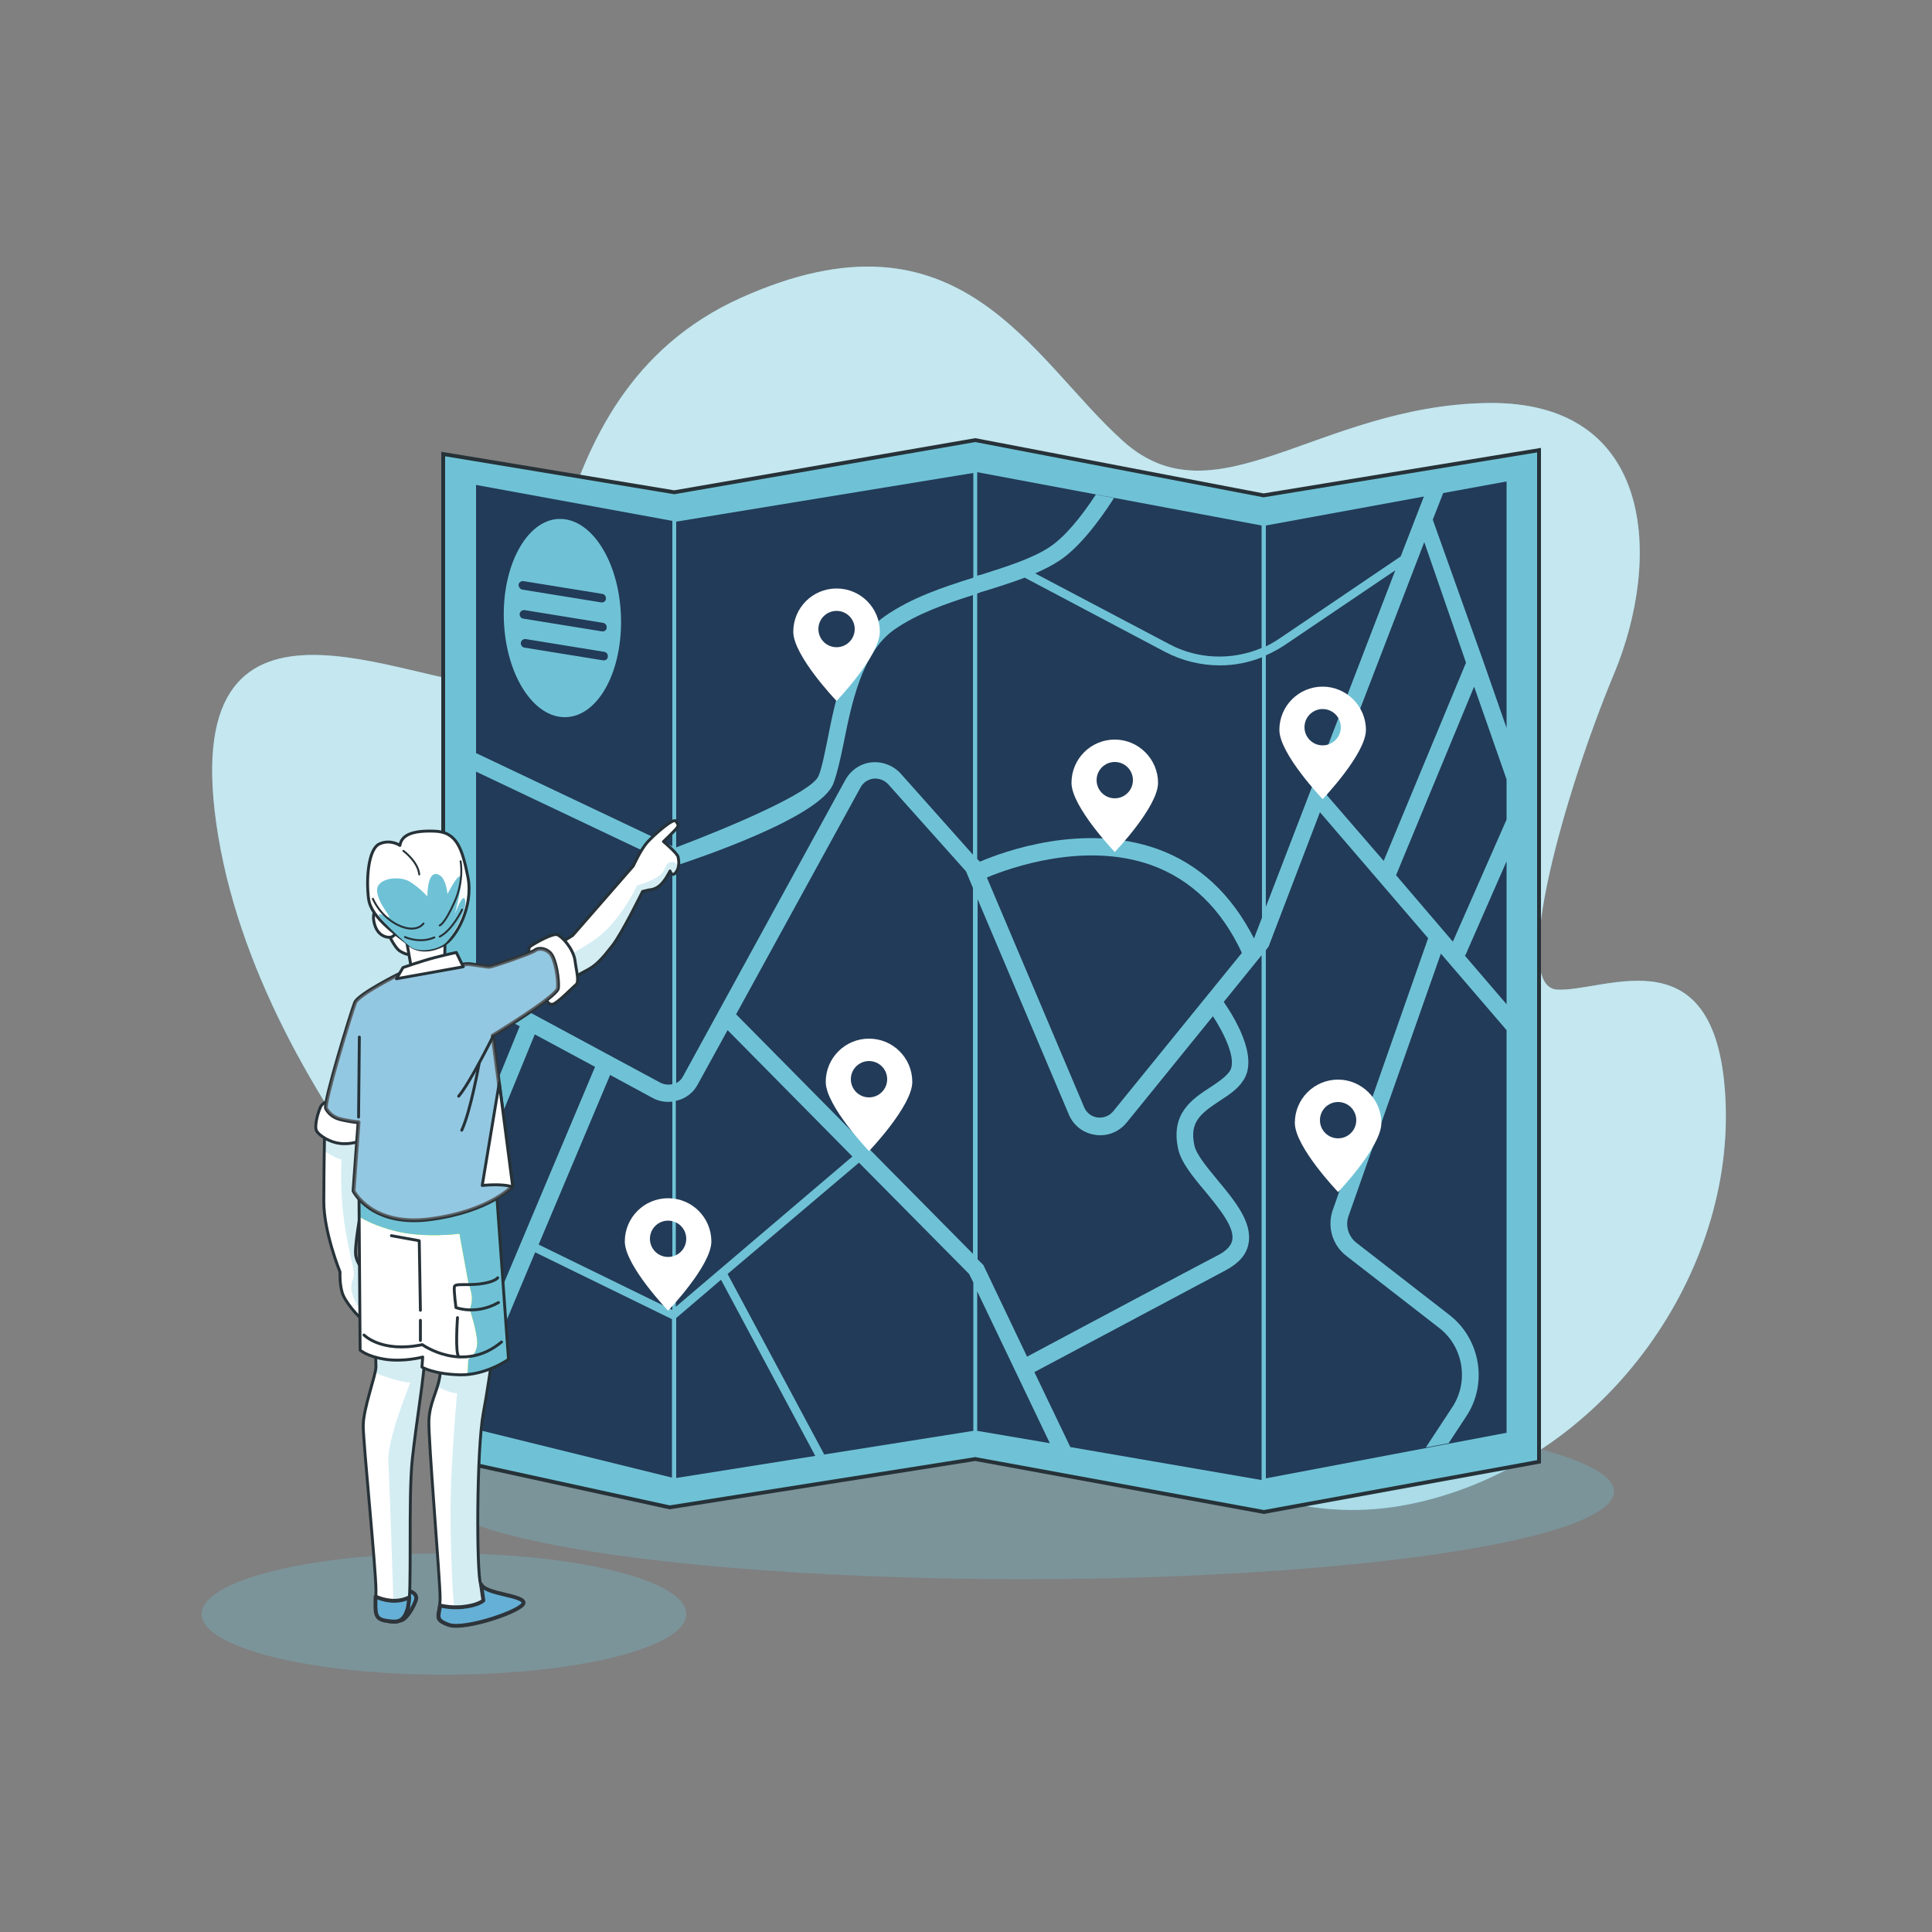 <?xml version="1.0" encoding="UTF-8"?> <!-- Generator: Adobe Illustrator 23.0.1, SVG Export Plug-In . SVG Version: 6.00 Build 0) --> <svg xmlns="http://www.w3.org/2000/svg" xmlns:xlink="http://www.w3.org/1999/xlink" x="0px" y="0px" viewBox="0 0 500 500" style="enable-background:new 0 0 500 500;" xml:space="preserve"><rect x="0" y="0" width="500" height="500" fill="#808080" stroke="none"/> <style type="text/css"> .st0{fill:#6FC2D6;} .st1{opacity:0.6;fill:#FFFFFF;} .st2{opacity:0.3;} .st3{fill:#6FC2D6;stroke:#263238;stroke-miterlimit:10;} .st4{fill:#223B58;} .st5{fill:#FFFFFF;} .st6{opacity:0.7;fill:#FFFFFF;} .st7{fill:#FFFFFF;stroke:#2E353A;stroke-linecap:round;stroke-linejoin:round;stroke-miterlimit:10;} .st8{fill:#2E353A;stroke:#2E353A;stroke-linecap:round;stroke-linejoin:round;stroke-miterlimit:10;} .st9{fill:#FFFFFF;stroke:#2E353A;stroke-width:0.711;stroke-linecap:round;stroke-linejoin:round;stroke-miterlimit:10;} .st10{fill:#2E353A;stroke:#2E353A;stroke-width:0.711;stroke-linecap:round;stroke-linejoin:round;stroke-miterlimit:10;} .st11{fill:#2E353A;} .st12{fill:#65B0D6;} .st13{fill:none;stroke:#2E353A;stroke-width:0.75;stroke-linecap:round;stroke-linejoin:round;stroke-miterlimit:10;} .st14{fill:#65B0D6;stroke:#FFFFFF;stroke-linecap:round;stroke-linejoin:round;stroke-miterlimit:10;} .st15{fill:#2E353A;stroke:#FFFFFF;stroke-linecap:round;stroke-linejoin:round;stroke-miterlimit:10;} .st16{opacity:0.3;fill:#FFFFFF;} .st17{fill:#65B0D6;stroke:#2E353A;stroke-linecap:round;stroke-linejoin:round;stroke-miterlimit:10;} .st18{fill:none;stroke:#FFFFFF;stroke-width:0.75;stroke-linecap:round;stroke-linejoin:round;stroke-miterlimit:10;} .st19{fill:none;stroke:#FFFFFF;stroke-linecap:round;stroke-linejoin:round;stroke-miterlimit:10;} .st20{fill:none;stroke:#2E353A;stroke-linecap:round;stroke-linejoin:round;stroke-miterlimit:10;} .st21{fill:none;stroke:#2E353A;stroke-width:0.5;stroke-linecap:round;stroke-linejoin:round;stroke-miterlimit:10;} .st22{fill:#FFFFFF;stroke:#263238;stroke-width:0.75;stroke-linecap:round;stroke-linejoin:round;stroke-miterlimit:10;} .st23{opacity:0.3;clip-path:url(#XMLID_87_);fill:#6FC2D6;} .st24{opacity:0.3;clip-path:url(#XMLID_88_);fill:#6FC2D6;} .st25{opacity:0.3;clip-path:url(#XMLID_89_);fill:#6FC2D6;} .st26{opacity:0.3;clip-path:url(#XMLID_90_);fill:#6FC2D6;} .st27{clip-path:url(#XMLID_91_);} .st28{fill:#C6FF00;} .st29{fill:none;stroke:#263238;stroke-width:0.75;stroke-linecap:round;stroke-linejoin:round;stroke-miterlimit:10;} .st30{opacity:0.3;fill:#FFFFFF;stroke:#263238;stroke-width:0.75;stroke-linecap:round;stroke-linejoin:round;stroke-miterlimit:10;} .st31{fill:none;stroke:#263238;stroke-width:0.5;stroke-linecap:round;stroke-miterlimit:10;} </style> <g id="Background"> <g> <path class="st0" d="M142.3,355.9c0,0-73.4-65.2-85.8-139.4c-12.4-74.2,51.1-37.9,70.9-39.6c19.8-1.6,7.4-74.2,64.3-99.8 c56.9-25.6,75.1,15.7,99,37.1c23.9,21.4,50.3-9.1,94-9.9c43.7-0.8,45.4,40.4,33,70.1c-12.4,29.7-27.2,80.8-14.8,81.7 c12.4,0.8,42.1-15.7,43.7,29.7c1.6,45.4-32.2,92.4-80,103.1c-47.8,10.7-75.1-28-113-26.4S184.8,407.7,142.3,355.9z"></path> <path class="st1" d="M142.3,355.9c0,0-73.4-65.2-85.8-139.4c-12.4-74.2,51.1-37.9,70.9-39.6c19.8-1.6,7.4-74.2,64.3-99.8 c56.9-25.6,75.1,15.7,99,37.1c23.9,21.4,50.3-9.1,94-9.9c43.7-0.8,45.4,40.4,33,70.1c-12.4,29.7-27.2,80.8-14.8,81.7 c12.4,0.8,42.1-15.7,43.7,29.7c1.6,45.4-32.2,92.4-80,103.1c-47.8,10.7-75.1-28-113-26.4S184.8,407.7,142.3,355.9z"></path> </g> </g> <g id="Shadows"> <g class="st2"> <ellipse class="st0" cx="114.9" cy="417.7" rx="62.7" ry="15.7"></ellipse> <ellipse class="st0" cx="264.7" cy="386" rx="153" ry="22.7"></ellipse> </g> </g> <g id="Map"> <g> <polygon id="XMLID_150_" class="st3" points="174.5,127.4 252.4,113.9 327,128.2 398.3,116.5 398.3,378.3 327.1,391.3 252.4,377.6 173.3,390.1 114.7,377.3 114.7,117.5 "></polygon> <g> <path class="st4" d="M135.2,152.6l20.4,3.3c0.1,0,0.1,0,0.2,0c0.5,0,1-0.4,1-0.9c0.1-0.6-0.3-1.2-0.9-1.3l-20.4-3.3 c-0.6-0.1-1.2,0.3-1.3,0.9C134.2,151.9,134.6,152.5,135.2,152.6z"></path> <path class="st4" d="M168.8,284.1l-10.9-5.9l-18.5,43.9l34.6,16.9v-53.9C172.2,285.3,170.4,285,168.8,284.1z"></path> <polygon class="st4" points="138.4,267.7 123.2,304.8 123.2,349.2 154,276.1 "></polygon> <polygon class="st4" points="123.2,360.5 123.2,369.9 173.9,382.4 173.9,341.4 138.5,324.1 "></polygon> <path class="st4" d="M123.2,254.5l47.7,25.7c1,0.5,2.1,0.6,3.1,0.4v-56.8l-50.8-24.1V254.5z"></path> <path class="st4" d="M136.1,165.4c-0.6-0.1-1.2,0.3-1.3,0.9c-0.1,0.6,0.3,1.2,0.9,1.3l20.4,3.3c0.1,0,0.1,0,0.2,0 c0.5,0,1-0.4,1-0.9c0.1-0.6-0.3-1.2-0.9-1.3L136.1,165.4z"></path> <path class="st4" d="M135.8,157.9c-0.6-0.1-1.2,0.3-1.3,0.9c-0.1,0.6,0.3,1.2,0.9,1.3l20.4,3.3c0.1,0,0.1,0,0.2,0 c0.5,0,1-0.4,1-0.9c0.1-0.6-0.3-1.2-0.9-1.3L135.8,157.9z"></path> <path class="st4" d="M332.4,167c-1.5,1-3.2,1.9-4.8,2.6v65.1l33.5-87.1L332.4,167z"></path> <polygon class="st4" points="358.1,222.8 379.4,171.5 368.6,140.3 343.4,205.8 "></polygon> <path class="st4" d="M362.5,144l6-15.5l-40.9,7.5v31.3c1.2-0.6,2.4-1.3,3.6-2.1L362.5,144z"></path> <polygon class="st4" points="123.2,259.5 123.2,293.3 134.5,265.6 "></polygon> <path class="st4" d="M188.3,266.6l-7.7,14c-1.2,2.3-3.3,3.8-5.7,4.3v53.3l45.7-38.9L188.3,266.6z"></path> <path class="st4" d="M284,289.2c1.6,0.2,3.1-0.4,4.1-1.6l33.3-41c-5.3-11.4-13.2-19-23.4-22.7c-17.3-6.2-36.7,0.7-42.6,3.2 l25.2,59.5C281.2,288,282.5,289,284,289.2z"></path> <path class="st4" d="M265.8,351.1c7.8-4.2,49-26.1,49.5-26.3c2.1-1.1,3.3-2.4,3.6-3.8c0.7-3.4-3.5-8.4-7.1-12.8 c-3.2-3.8-6.2-7.5-6.9-10.9c-2-9.2,3.7-12.9,8.3-15.9c2-1.3,3.9-2.6,5-4.1c2.1-3-1.6-10.2-4.3-14.3l-22.3,27.5 c-1.7,2.1-4.2,3.3-6.8,3.3c-0.4,0-0.8,0-1.3-0.1c-3.1-0.4-5.7-2.4-6.9-5.3l-23.6-55.7v93.2l1.5,1.5L265.8,351.1z"></path> <path class="st4" d="M218.3,192.5c-0.9,4.4-1.7,7.8-2.6,10.2c-3.2,8.9-36.5,19.9-40.7,21.3v56.3c0.8-0.4,1.4-1,1.8-1.8l42-76.7 c1.4-2.5,3.9-4.2,6.7-4.5c2.8-0.3,5.7,0.8,7.6,2.9l18.7,21V154c-7.2,2.3-14.4,4.8-20.3,8.9C223,168.8,220.3,182.5,218.3,192.5z"></path> <polygon class="st4" points="379,247.2 389.9,259.9 389.9,222.9 379.2,247.3 "></polygon> <path class="st4" d="M348.9,315c-0.7,2.4,0.1,5,2.1,6.6l24.1,18.7c8,6.2,10,17.7,4.4,26.2l-4.6,7l-5.9,1.1l6.9-10.5 c4.3-6.6,2.8-15.6-3.4-20.4l-24.1-18.7c-3.5-2.7-4.9-7.3-3.6-11.5l24.8-70.7l-28-32.6L328.3,245l-0.7,0.9v136.7l62.3-11.8V266.6 l-17-19.8L348.9,315z"></path> <path class="st4" d="M301.5,168.7l-36.3-19.2c-3.2,1.2-6.6,2.3-10.2,3.4c-0.7,0.2-1.4,0.4-2.1,0.7v68.7l0.7,0.7 c6.3-2.7,26.8-10.1,45.9-3.3c10.8,3.9,19.1,11.6,25,23.1l0.1-0.1l2-5.2v-67.4c-3.5,1.4-7.2,2.1-10.9,2.1 C310.8,172.2,305.9,171,301.5,168.7z"></path> <path class="st4" d="M252.9,149c0.3-0.1,0.5-0.2,0.8-0.2c6.9-2.2,13.3-4.2,17.9-7.2c4.1-2.7,8.4-8.1,12-13.6l4.7,0.9 c-4.1,6.4-9.3,13.1-14.3,16.3c-1.8,1.2-3.9,2.2-6.1,3.2l34.7,18.3c7.5,4,16.3,4.2,23.9,1V136l-73.6-13.8V149z"></path> <polygon class="st4" points="361.3,226.5 376,243.7 389.9,212.1 389.9,201.7 381.5,177.7 "></polygon> <polygon class="st4" points="373.5,127.6 370.8,134.5 383.9,171.2 389.9,188.4 389.9,124.6 "></polygon> <path class="st4" d="M175,219.3c14-5.3,34.8-14.1,36.8-18.4c0.8-1.8,1.5-5.3,2.3-9.2c2.1-10.7,5-25.4,15-32.3 c6.8-4.7,14.8-7.4,22.8-9.9v-27.1L175,135V219.3z"></path> <path class="st4" d="M321.7,279.7c-1.5,2.3-3.9,3.8-6.2,5.3c-4.8,3.2-7.7,5.4-6.4,11.4c0.5,2.4,3.3,5.7,6,9 c4.5,5.4,9.1,11,8,16.5c-0.5,2.8-2.5,5-5.8,6.8c-0.4,0.2-42.3,22.5-49.6,26.4l9.3,19.4l49.3,8.5l0.2,0V247.2l-9.8,12.1 C318.7,262.2,326.1,273.4,321.7,279.7z"></path> <polygon class="st4" points="222.3,300.9 188.3,329.7 213.3,376.4 211,376.8 186.6,331.2 175,341.1 175,382.5 251.9,370.3 251.9,331.9 250.8,329.7 "></polygon> <path class="st4" d="M123.2,194.9l50.8,24.1v-84.2l-50.8-9.3V194.9z M144.6,134.3c8.4-0.3,15.6,10.9,16.1,25.1 c0.5,14.2-5.8,25.9-14.2,26.2c-8.4,0.3-15.6-10.9-16.1-25.1C129.9,146.4,136.3,134.6,144.6,134.3z"></path> <path class="st4" d="M229.9,203c-1-1.1-2.4-1.6-3.8-1.5c-1.5,0.2-2.7,1-3.4,2.3l-32.2,58.7l61.3,62v-94.7l-1.8-4.3L229.9,203z"></path> <polygon class="st4" points="252.9,334.2 252.9,370.3 271.7,373.5 "></polygon> </g> <path id="XMLID_147_" class="st5" d="M288.5,191.4c-6.2,0-11.2,5-11.2,11.2c0,6.2,11.2,17.9,11.2,17.9s11.2-11.7,11.2-17.9 C299.7,196.5,294.7,191.4,288.5,191.4z M288.5,206.6c-2.6,0-4.7-2.1-4.7-4.7c0-2.6,2.1-4.7,4.7-4.7c2.6,0,4.7,2.1,4.7,4.7 C293.2,204.5,291.1,206.6,288.5,206.6z"></path> <path id="XMLID_71_" class="st5" d="M224.9,268.8c-6.2,0-11.2,5-11.2,11.2c0,6.2,11.2,17.9,11.2,17.9s11.2-11.7,11.2-17.9 C236.1,273.8,231.1,268.8,224.9,268.8z M224.9,284c-2.6,0-4.7-2.1-4.7-4.7c0-2.6,2.1-4.7,4.7-4.7c2.6,0,4.7,2.1,4.7,4.7 C229.6,281.9,227.5,284,224.9,284z"></path> <path id="XMLID_74_" class="st5" d="M346.3,279.4c-6.2,0-11.2,5-11.2,11.2c0,6.2,11.2,17.9,11.2,17.9s11.2-11.7,11.2-17.9 C357.5,284.5,352.4,279.4,346.3,279.4z M346.3,294.6c-2.6,0-4.7-2.1-4.7-4.7c0-2.6,2.1-4.7,4.7-4.7c2.6,0,4.7,2.1,4.7,4.7 C351,292.5,348.9,294.6,346.3,294.6z"></path> <path id="XMLID_77_" class="st5" d="M216.5,152.3c-6.2,0-11.2,5-11.2,11.2c0,6.2,11.2,17.9,11.2,17.9s11.2-11.7,11.2-17.9 C227.7,157.3,222.7,152.3,216.5,152.3z M216.5,167.5c-2.6,0-4.7-2.1-4.7-4.7c0-2.6,2.1-4.7,4.7-4.7c2.6,0,4.7,2.1,4.7,4.7 C221.2,165.4,219.1,167.5,216.5,167.5z"></path> <path id="XMLID_80_" class="st5" d="M342.3,177.7c-6.2,0-11.2,5-11.2,11.2c0,6.2,11.2,17.9,11.2,17.9s11.2-11.7,11.2-17.9 C353.5,182.7,348.4,177.7,342.3,177.7z M342.3,192.9c-2.6,0-4.7-2.1-4.7-4.7c0-2.6,2.1-4.7,4.7-4.7c2.6,0,4.7,2.1,4.7,4.7 C347,190.8,344.9,192.9,342.3,192.9z"></path> <path id="XMLID_83_" class="st5" d="M172.9,310.1c-6.2,0-11.2,5-11.2,11.2c0,6.2,11.2,17.9,11.2,17.9s11.2-11.7,11.2-17.9 C184.1,315.1,179.1,310.1,172.9,310.1z M172.9,325.3c-2.6,0-4.7-2.1-4.7-4.7c0-2.6,2.1-4.7,4.7-4.7c2.6,0,4.7,2.1,4.7,4.7 C177.6,323.2,175.5,325.3,172.9,325.3z"></path> </g> <g> <path class="st0" d="M611.9,379.3c0,0-30.1,12.7-52.1-31.9c-22-44.6-17.7-86.4,33.3-112.6c51-26.2,73.7-102,140.9-123.9 c67.3-22,118.3,7.8,140.9,39.7c22.7,31.9,19.1,52.4,59.5,80c40.4,27.6,50.3,55.9,47.4,89.9c-2.8,34-43.9,58.1-43.9,58.1 L611.9,379.3z"></path> <path class="st6" d="M626.8,399.5c0,0-30.1,12.7-52.1-31.9C552.7,323,557,281.2,608,255c51-26.2,73.7-102,140.9-123.9 c67.3-22,118.3,7.8,140.9,39.7c22.7,31.9,19.1,52.4,59.5,80c40.4,27.6,50.3,55.9,47.4,89.9c-2.8,34-43.9,58.1-43.9,58.1 L626.8,399.5z"></path> </g> <g> <path id="XMLID_70_" class="st7" d="M643.4,55.2c0,0,2-2.7,14.3-2c12.3,0.7,47.3,4.8,63.3,3.7c16-1,41.5-6.1,45.9-3.4 c4.4,2.7-1.7,7.5-1.7,7.5l-117.1-0.3L643.4,55.2z"></path> <path id="XMLID_5_" class="st8" d="M648.1,60.6c0,0,0.7-5.8-4.8-5.4s-7.5,6.8-4.4,14c3.1,7.1,5.8,6.8,10.5,23.8 c4.8,17,1.7,79.6,1.7,95.3c0,15.7,0.3,19.7,0.3,19.7l11.9-1.7c0,0-2.4-106.5-5.8-123.5C654.2,65.7,648.1,60.6,648.1,60.6z"></path> <path id="XMLID_4_" class="st7" d="M678.8,203.7c0,1.4-5.1,151-5.1,151l5.8-1.1l5.4-147.7L678.8,203.7z"></path> <polygon id="XMLID_3_" class="st8" points="673.7,354.7 678.7,204.9 674.3,204.2 668.7,352.2 "></polygon> <path id="XMLID_69_" class="st8" d="M754.9,193.6c0.1,1.4,14.2,149.6,14.2,149.6l-4.5-2.4L749,196.3L754.9,193.6z"></path> <polygon id="XMLID_68_" class="st9" points="769.2,343.2 755.1,194.9 759.4,193.9 774.3,342.2 "></polygon> <path id="XMLID_67_" class="st9" d="M704.6,197.1c0,1-3.6,107.3-3.6,107.3l4.1-0.7l3.8-105L704.6,197.1z"></path> <polygon id="XMLID_66_" class="st10" points="701,304.4 704.6,198 701.4,197.5 697.5,302.7 "></polygon> <path id="XMLID_2_" class="st7" d="M648.1,60.6c0.3,1.7,9.2,150.8,9.2,150.8l121.1-5.8L765.2,61L648.1,60.6z"></path> <g> <polygon class="st11" points="686.9,136.2 677.2,136.4 672.7,79.9 682.5,79.8 "></polygon> <polygon class="st12" points="701.2,135.9 691.4,136.1 688.3,96.4 698.1,96.2 "></polygon> <polygon class="st11" points="715.5,135.7 705.7,135.8 703.6,109.4 713.4,109.2 "></polygon> <polygon class="st12" points="729.8,135.4 720,135.6 715.5,79.2 725.3,79 "></polygon> <line class="st13" x1="662.4" y1="82.9" x2="668.4" y2="82.8"></line> <line class="st13" x1="663" y1="90.6" x2="669" y2="90.5"></line> <line class="st13" x1="663.6" y1="98.2" x2="669.6" y2="98.1"></line> <line class="st13" x1="664.2" y1="105.9" x2="670.2" y2="105.8"></line> <line class="st13" x1="664.8" y1="113.6" x2="670.8" y2="113.5"></line> <line class="st13" x1="665.4" y1="121.2" x2="671.4" y2="121.1"></line> <line class="st13" x1="666" y1="128.9" x2="672" y2="128.8"></line> <line class="st13" x1="666.6" y1="136.6" x2="672.7" y2="136.4"></line> </g> <g> <path class="st14" d="M721.3,170.5c0-0.3,0-0.5,0-0.8c0-5.8-2.2-11.2-5.7-15.2l-17.4,15.2L721.3,170.5z"></path> <path class="st15" d="M700,146.6c-0.6,0-1.2-0.1-1.8-0.1c-12.8,0-23.2,10.4-23.2,23.2c0,9.1,5.3,17,12.9,20.8l10.3-20.8 L700,146.6z"></path> <path class="st14" d="M698.1,169.7l-10.3,20.8c3.1,1.5,6.6,2.4,10.3,2.4c12.5,0,22.7-9.9,23.1-22.3L698.1,169.7z"></path> <path class="st14" d="M715.6,154.4c-3.9-4.4-9.4-7.4-15.6-7.9l-1.8,23.1L715.6,154.4z"></path> </g> </g> <g> <path class="st0" d="M842.1,197.6c-0.5-2.2,0.8-4.5,3.1-4.8c3.2-0.4,7.1,3.9,8.4,6.5c0.1,0.2,1.4,3.9,1.3,3.9c0,0-5.7,0.1-8-0.9 C844.9,201.4,842.6,199.8,842.1,197.6z M924.3,187.7c-0.5,2.2-2.7,3.9-4.6,4.9c-2,0.9-6.6,1.1-7.7,1.1c-0.6,0.7-1.3,1.5-2,2.4 c-1.2,1.6-2.6,3.3-3.9,5.4c-0.4,0.5-0.7,1.1-1.1,1.7c0.8-0.8,2-2,2.1-2.1c2.3-1.8,7.7-3.9,10.4-2.2c1.9,1.3,2.1,3.9,0.7,5.6 c-1.4,1.8-4.2,2.2-6.4,2.2c-2.2-0.1-6.5-2.1-7.4-2.6c-0.8,1.3-1.6,2.6-2.3,4c-1.3,2.5-2.5,5.2-3.4,8.1c0.1,0,0.1,0,0.2,0.1 c0.7-0.9,2.1-2.6,2.2-2.8c2-2,7.2-4.8,10.1-3.3c2.1,1.1,2.5,3.7,1.3,5.5c-1.2,1.9-3.9,2.7-6.1,2.8c-2.5,0.2-7.6-1.8-7.8-1.8 c-0.8,2.7-1.4,5.6-1.9,8.5c-0.3,2.1-0.6,4.3-0.8,6.5c0.4-0.6,2.3-3,2.5-3.1c2-2,7.2-4.8,10.1-3.3c2.1,1.1,2.5,3.7,1.3,5.5 c-1.2,1.9-3.9,2.7-6.1,2.8c-2.4,0.2-7.3-1.7-7.7-1.8c-0.1,1-0.2,2-0.3,3c-0.3,3.2-0.6,6.5-1,9.7c-0.1,1.1-0.3,2.2-0.5,3.3 c0.7-0.9,2-2.5,2.1-2.7c2-2,7.2-4.8,10.1-3.3c2.1,1.1,2.5,3.7,1.3,5.5c-1.2,1.9-3.9,2.7-6.1,2.8c-2.2,0.2-6.3-1.3-7.5-1.7 c-0.3,1.8-0.6,3.6-1.1,5.3c-0.2,0.7-0.3,1.5-0.6,2.2c-0.2,0.7-0.4,1.4-0.6,2.1c-0.5,1.4-0.9,2.8-1.4,4.1c-0.2,0.7-0.5,1.3-0.7,2 c0.6-1,1.5-2.6,1.6-2.8c1.7-2.3,6.4-5.8,9.4-4.8c2.2,0.7,3,3.2,2.1,5.3c-0.9,2.1-3.5,3.3-5.6,3.7c-2.3,0.5-7.3-0.5-7.9-0.6 c-0.6,1.6-1.2,3.1-1.8,4.6c-1.9,4.5-3.6,8.3-4.8,10.9c-0.1,0.1-0.1,0.3-0.2,0.4h9l-3.1,60.9c-0.2,4.6-4.1,8.3-8.7,8.3l0,0 c-4.6,0-8.5-3.6-8.7-8.3l-3.1-60.9h9.7c0-0.4-0.1-0.9-0.2-1.4c-0.3-2.8-0.8-6.8-1.7-11.6c-0.2-1.4-0.5-2.8-0.8-4.3 c-0.6,0.1-5.6,0.7-7.9,0c-2.1-0.6-4.5-2-5.3-4.1c-0.8-2.1,0.2-4.5,2.5-5.1c3.1-0.8,7.5,3,9.1,5.5c0.1,0.2,1.1,2.1,1.5,3.2 c-0.2-0.9-0.4-1.8-0.6-2.7c-0.3-1.4-0.6-2.8-1-4.2c-0.2-0.7-0.4-1.4-0.6-2.1c-0.2-0.7-0.5-1.4-0.7-2.1c-0.4-1-0.8-2.1-1.2-3.2 c-1.4,0.4-5.4,1.4-7.4,1.1c-2.1-0.3-4.8-1.3-5.9-3.3c-1.1-2-0.4-4.5,1.7-5.4c3-1.3,7.9,1.8,9.8,4c0.1,0.1,0.4,0.6,0.8,1.2 c-0.4-1-0.9-2-1.4-3.1c-1.4-2.9-2.8-5.8-4.3-8.7c-0.3-0.6-0.6-1.2-0.9-1.8c-1.1,0.3-5.5,1.5-7.6,1.2c-2.1-0.3-4.8-1.3-5.9-3.3 c-1.1-2-0.4-4.5,1.7-5.4c3-1.3,7.9,1.8,9.8,4c0.1,0.1,0.5,0.7,0.9,1.4c-0.8-1.6-1.5-3.2-2.2-4.8c-1.2-2.8-2.3-5.7-3.1-8.5 c-0.4,0.1-5.5,1.6-7.9,1.2c-2.1-0.3-4.8-1.3-5.9-3.3c-1.1-2-0.4-4.5,1.7-5.4c3-1.3,7.9,1.8,9.8,4c0.1,0.2,1.6,2.3,2.1,3.1 c0,0,0-0.1,0-0.1c-0.8-3-1.2-5.9-1.5-8.7c-0.3-2.8-0.3-5.5-0.2-7.9c0.1-2.5,0.3-4.7,0.5-6.7c0.1-1.1,0.2-2,0.4-3c0,0-0.1,0-0.1,0 c0,0-1.1-3.7-1.2-4c-0.5-2.8,0.3-8.6,3.1-10.1c2.1-1.1,4.4,0.1,5.3,2.2c0.8,2.1-0.1,4.8-1.2,6.6c-1.1,1.9-4.9,4.5-5.8,5.2 c-0.1,0.9-0.2,2-0.3,3.1c-0.2,2-0.3,4.2-0.3,6.7c0,0.7,0,1.3,0,2c0.2-1.1,0.5-2.7,0.6-2.9c0.9-2.7,4.2-7.5,7.4-7.5 c2.3,0,3.9,2.1,3.7,4.3c-0.2,2.3-2.3,4.2-4.1,5.3c-1.9,1.2-6.6,1.8-7.6,1.9c0,1.5,0.1,3,0.3,4.6c0.3,2.8,0.8,5.7,1.6,8.6 c0.1,0,0.1,0,0.2,0c0.1-1.1,0.3-3.4,0.3-3.5c0.6-2.8,3.4-7.9,6.6-8.3c2.3-0.3,4.1,1.7,4.1,3.9c0,2.3-1.8,4.4-3.5,5.7 c-2,1.5-7.3,2.7-7.5,2.8c0.8,2.7,1.9,5.4,3.2,8.1c0.9,2,1.9,3.9,2.9,5.9c0-0.8,0.3-3.7,0.3-4c0.6-2.8,3.4-7.9,6.6-8.3 c2.3-0.3,4.1,1.7,4.1,3.9c0,2.3-1.8,4.4-3.5,5.7c-1.9,1.5-7,2.7-7.5,2.8c0.5,0.9,0.9,1.8,1.4,2.6c1.5,2.9,3.1,5.8,4.5,8.6 c0.5,1,0.9,2,1.4,3c0.1-1.1,0.3-3.2,0.3-3.4c0.6-2.8,3.4-7.9,6.6-8.3c2.3-0.3,4.1,1.7,4.1,3.9c0,2.3-1.8,4.4-3.5,5.7 c-1.7,1.3-6,2.4-7.2,2.7c0.7,1.7,1.5,3.4,2.1,5c0.3,0.7,0.6,1.5,0.8,2.2c0.2,0.7,0.4,1.4,0.6,2.1c0.4,1.5,0.8,2.8,1.1,4.2 c0.2,0.7,0.3,1.4,0.5,2c-0.1-1.2-0.2-3-0.2-3.2c0.1-2.9,2.1-8.4,5.2-9.2c2.2-0.6,4.3,1,4.7,3.2c0,0.3,0.1,0.6,0.1,0.8 c1.4,2.2,2,5.3,2,7.2c0,0.2-0.3,2.4-0.5,3.5c0.3-0.9,0.7-1.7,1-2.6c0.5-1.3,1-2.7,1.5-4c0.2-0.7,0.5-1.4,0.7-2.1 c0.2-0.7,0.4-1.4,0.6-2.2c0.3-1.1,0.5-2.2,0.7-3.3c-1.3-0.4-5.3-1.8-6.8-3.2c-1.6-1.4-3.3-3.7-3.1-6c0.2-2.2,2.1-4,4.4-3.6 c3.2,0.6,5.6,5.9,5.9,8.7c0,0.1,0,0.7,0,1.4c0.2-1.1,0.4-2.2,0.6-3.3c0.5-3.2,0.8-6.4,1.2-9.6c0.1-0.7,0.2-1.3,0.3-2 c-1.1-0.4-5.4-1.8-7-3.2c-1.6-1.4-3.3-3.7-3.1-6c0.2-2.2,2.1-4,4.4-3.6c3.2,0.6,5.6,5.9,5.9,8.7c0,0.1,0,0.8,0,1.7 c0.2-1.8,0.5-3.5,0.8-5.2c0.5-3,1.2-6,2.1-8.8c-0.4-0.1-5.4-1.7-7.2-3.3c-1.6-1.4-3.3-3.7-3.1-6c0.2-2.2,2.1-4,4.4-3.6 c3.2,0.6,5.6,5.9,5.9,8.7c0,0.2,0.1,2.8,0.1,3.8c0,0,0-0.1,0-0.1c1-2.9,2.3-5.6,3.6-8.1c1.3-2.5,2.8-4.7,4.2-6.7 c1.4-2,2.8-3.8,4.1-5.3c0.7-0.8,1.3-1.6,1.9-2.3c0,0-0.1,0-0.1,0c-0.1,0,1.1-3.7,1.2-4c1.2-2.6,5-7,8.2-6.7 C923.4,183.2,924.8,185.5,924.3,187.7z M887.3,265.1c-0.5-0.3-4.8-2.4-6.4-4.1c-1.9,1.1-4,1.9-4.4,2.1c0.4,1.7,0.7,3.3,1,4.8 c1,4.8,1.6,8.9,2,11.7c0.1,0.6,0.2,1.1,0.2,1.6h0.2c0.2-0.4,0.4-0.9,0.7-1.4c1.3-2.5,3.1-6.2,5-10.6 C886.1,267.9,886.7,266.5,887.3,265.1z M904.2,203.5c0,0,1-3.8,1.1-4c0.4-2.9-0.5-8.6-3.4-10c-2.1-1-4.4,0.2-5.2,2.3 c-0.8,2.1,0.2,4.8,1.4,6.6C899.4,200.5,904.2,203.5,904.2,203.5z"></path> <path class="st16" d="M842.1,197.6c-0.5-2.2,0.8-4.5,3.1-4.8c3.2-0.4,7.1,3.9,8.4,6.5c0.1,0.2,1.4,3.9,1.3,3.9c0,0-5.7,0.1-8-0.9 C844.9,201.4,842.6,199.8,842.1,197.6z M924.3,187.7c-0.5,2.2-2.7,3.9-4.6,4.9c-2,0.9-6.6,1.1-7.7,1.1c-0.6,0.7-1.3,1.5-2,2.4 c-1.2,1.6-2.6,3.3-3.9,5.4c-0.4,0.5-0.7,1.1-1.1,1.7c0.8-0.8,2-2,2.1-2.1c2.3-1.8,7.7-3.9,10.4-2.2c1.9,1.3,2.1,3.9,0.7,5.6 c-1.4,1.8-4.2,2.2-6.4,2.2c-2.2-0.1-6.5-2.1-7.4-2.6c-0.8,1.3-1.6,2.6-2.3,4c-1.3,2.5-2.5,5.2-3.4,8.1c0.1,0,0.1,0,0.2,0.1 c0.7-0.9,2.1-2.6,2.2-2.8c2-2,7.2-4.8,10.1-3.3c2.1,1.1,2.5,3.7,1.3,5.5c-1.2,1.9-3.9,2.7-6.1,2.8c-2.5,0.2-7.6-1.8-7.8-1.8 c-0.8,2.7-1.4,5.6-1.9,8.5c-0.3,2.1-0.6,4.3-0.8,6.5c0.4-0.6,2.3-3,2.5-3.1c2-2,7.2-4.8,10.1-3.3c2.1,1.1,2.5,3.7,1.3,5.5 c-1.2,1.9-3.9,2.7-6.1,2.8c-2.4,0.2-7.3-1.7-7.7-1.8c-0.1,1-0.2,2-0.3,3c-0.3,3.2-0.6,6.5-1,9.7c-0.1,1.1-0.3,2.2-0.5,3.3 c0.7-0.9,2-2.5,2.1-2.7c2-2,7.2-4.8,10.1-3.3c2.1,1.1,2.5,3.7,1.3,5.5c-1.2,1.9-3.9,2.7-6.1,2.8c-2.2,0.2-6.3-1.3-7.5-1.7 c-0.3,1.8-0.6,3.6-1.1,5.3c-0.2,0.7-0.3,1.5-0.6,2.2c-0.2,0.7-0.4,1.4-0.6,2.1c-0.5,1.4-0.9,2.8-1.4,4.1c-0.2,0.7-0.5,1.3-0.7,2 c0.6-1,1.5-2.6,1.6-2.8c1.7-2.3,6.4-5.8,9.4-4.8c2.2,0.7,3,3.2,2.1,5.3c-0.9,2.1-3.5,3.3-5.6,3.7c-2.3,0.5-7.3-0.5-7.9-0.6 c-0.6,1.6-1.2,3.1-1.8,4.6c-1.9,4.5-3.6,8.3-4.8,10.9c-0.1,0.1-0.1,0.3-0.2,0.4h9l-3.1,60.9c-0.2,4.6-4.1,8.3-8.7,8.3l0,0 c-4.6,0-8.5-3.6-8.7-8.3l-3.1-60.9h9.7c0-0.4-0.1-0.9-0.2-1.4c-0.3-2.8-0.8-6.8-1.7-11.6c-0.2-1.4-0.5-2.8-0.8-4.3 c-0.6,0.1-5.6,0.7-7.9,0c-2.1-0.6-4.5-2-5.3-4.1c-0.8-2.1,0.2-4.5,2.5-5.1c3.1-0.8,7.5,3,9.1,5.5c0.1,0.2,1.1,2.1,1.5,3.2 c-0.2-0.9-0.4-1.8-0.6-2.7c-0.3-1.4-0.6-2.8-1-4.2c-0.2-0.7-0.4-1.4-0.6-2.1c-0.2-0.7-0.5-1.4-0.7-2.1c-0.4-1-0.8-2.1-1.2-3.2 c-1.4,0.4-5.4,1.4-7.4,1.1c-2.1-0.3-4.8-1.3-5.9-3.3c-1.1-2-0.4-4.5,1.7-5.4c3-1.3,7.9,1.8,9.8,4c0.1,0.1,0.4,0.6,0.8,1.2 c-0.4-1-0.9-2-1.4-3.1c-1.4-2.9-2.8-5.8-4.3-8.7c-0.3-0.6-0.6-1.2-0.9-1.8c-1.1,0.3-5.5,1.5-7.6,1.2c-2.1-0.3-4.8-1.3-5.9-3.3 c-1.1-2-0.4-4.5,1.7-5.4c3-1.3,7.9,1.8,9.8,4c0.1,0.1,0.5,0.7,0.9,1.4c-0.8-1.6-1.5-3.2-2.2-4.8c-1.2-2.8-2.3-5.7-3.1-8.5 c-0.4,0.1-5.5,1.6-7.9,1.2c-2.1-0.3-4.8-1.3-5.9-3.3c-1.1-2-0.4-4.5,1.7-5.4c3-1.3,7.9,1.8,9.8,4c0.1,0.2,1.6,2.3,2.1,3.1 c0,0,0-0.1,0-0.1c-0.8-3-1.2-5.9-1.5-8.7c-0.3-2.8-0.3-5.5-0.2-7.9c0.1-2.5,0.3-4.7,0.5-6.7c0.1-1.1,0.2-2,0.4-3c0,0-0.1,0-0.1,0 c0,0-1.1-3.7-1.2-4c-0.5-2.8,0.3-8.6,3.1-10.1c2.1-1.1,4.4,0.1,5.3,2.2c0.8,2.1-0.1,4.8-1.2,6.6c-1.1,1.9-4.9,4.5-5.8,5.2 c-0.1,0.9-0.2,2-0.3,3.1c-0.2,2-0.3,4.2-0.3,6.7c0,0.7,0,1.3,0,2c0.2-1.1,0.5-2.7,0.6-2.9c0.9-2.7,4.2-7.5,7.4-7.5 c2.3,0,3.9,2.1,3.7,4.3c-0.2,2.3-2.3,4.2-4.1,5.3c-1.9,1.2-6.6,1.8-7.6,1.9c0,1.5,0.1,3,0.3,4.6c0.3,2.8,0.8,5.7,1.6,8.6 c0.1,0,0.1,0,0.2,0c0.1-1.1,0.3-3.4,0.3-3.5c0.6-2.8,3.4-7.9,6.6-8.3c2.3-0.3,4.1,1.7,4.1,3.9c0,2.3-1.8,4.4-3.5,5.7 c-2,1.5-7.3,2.7-7.5,2.8c0.8,2.7,1.9,5.4,3.2,8.1c0.9,2,1.9,3.9,2.9,5.9c0-0.8,0.3-3.7,0.3-4c0.6-2.8,3.4-7.9,6.6-8.3 c2.3-0.3,4.1,1.7,4.1,3.9c0,2.3-1.8,4.4-3.5,5.7c-1.9,1.5-7,2.7-7.5,2.8c0.5,0.9,0.9,1.8,1.4,2.6c1.5,2.9,3.1,5.8,4.5,8.6 c0.5,1,0.9,2,1.4,3c0.1-1.1,0.3-3.2,0.3-3.4c0.6-2.8,3.4-7.9,6.6-8.3c2.3-0.3,4.1,1.7,4.1,3.9c0,2.3-1.8,4.4-3.5,5.7 c-1.7,1.3-6,2.4-7.2,2.7c0.7,1.7,1.5,3.4,2.1,5c0.3,0.7,0.6,1.5,0.8,2.2c0.2,0.7,0.4,1.4,0.6,2.1c0.4,1.5,0.8,2.8,1.1,4.2 c0.2,0.7,0.3,1.4,0.5,2c-0.1-1.2-0.2-3-0.2-3.2c0.1-2.9,2.1-8.4,5.2-9.2c2.2-0.6,4.3,1,4.7,3.2c0,0.3,0.1,0.6,0.1,0.8 c1.4,2.2,2,5.3,2,7.2c0,0.2-0.3,2.4-0.5,3.5c0.3-0.9,0.7-1.7,1-2.6c0.5-1.3,1-2.7,1.5-4c0.2-0.7,0.5-1.4,0.7-2.1 c0.2-0.7,0.4-1.4,0.6-2.2c0.3-1.1,0.5-2.2,0.7-3.3c-1.3-0.4-5.3-1.8-6.8-3.2c-1.6-1.4-3.3-3.7-3.1-6c0.2-2.2,2.1-4,4.4-3.6 c3.2,0.6,5.6,5.9,5.9,8.7c0,0.1,0,0.7,0,1.4c0.2-1.1,0.4-2.2,0.6-3.3c0.5-3.2,0.8-6.4,1.2-9.6c0.1-0.7,0.2-1.3,0.3-2 c-1.1-0.4-5.4-1.8-7-3.2c-1.6-1.4-3.3-3.7-3.1-6c0.2-2.2,2.1-4,4.4-3.6c3.2,0.6,5.6,5.9,5.9,8.7c0,0.1,0,0.8,0,1.7 c0.2-1.8,0.5-3.5,0.8-5.2c0.5-3,1.2-6,2.1-8.8c-0.4-0.1-5.4-1.7-7.2-3.3c-1.6-1.4-3.3-3.7-3.1-6c0.2-2.2,2.1-4,4.4-3.6 c3.2,0.6,5.6,5.9,5.9,8.7c0,0.2,0.1,2.8,0.1,3.8c0,0,0-0.1,0-0.1c1-2.9,2.3-5.6,3.6-8.1c1.3-2.5,2.8-4.7,4.2-6.7 c1.4-2,2.8-3.8,4.1-5.3c0.7-0.8,1.3-1.6,1.9-2.3c0,0-0.1,0-0.1,0c-0.1,0,1.1-3.7,1.2-4c1.2-2.6,5-7,8.2-6.7 C923.4,183.2,924.8,185.5,924.3,187.7z M887.3,265.1c-0.5-0.3-4.8-2.4-6.4-4.1c-1.9,1.1-4,1.9-4.4,2.1c0.4,1.7,0.7,3.3,1,4.8 c1,4.8,1.6,8.9,2,11.7c0.1,0.6,0.2,1.1,0.2,1.6h0.2c0.2-0.4,0.4-0.9,0.7-1.4c1.3-2.5,3.1-6.2,5-10.6 C886.1,267.9,886.7,266.5,887.3,265.1z M904.2,203.5c0,0,1-3.8,1.1-4c0.4-2.9-0.5-8.6-3.4-10c-2.1-1-4.4,0.2-5.2,2.3 c-0.8,2.1,0.2,4.8,1.4,6.6C899.4,200.5,904.2,203.5,904.2,203.5z"></path> </g> <g> <g> <path id="XMLID_65_" class="st17" d="M840.7,205.8c0,0,10.5-7.7,11.2-8.2s10,3.6,10.5,6.1c0.5,2.6,0.2,3.2-0.5,3.6 c-0.7,0.3-19.4,5.4-19.9,5.6C841.5,213.1,840.7,205.8,840.7,205.8z"></path> <path id="XMLID_64_" class="st7" d="M766.6,142.6c0,0-0.9-2.5,0.1-4.8c1-2.3,2.6-3.1,1.9-4.8c-0.7-1.7-5.1-5.7-5.5-7.9 c-0.4-2.2-1.7-2-2.5-0.7c-0.7,1.3-0.4,3.2,0.9,4.1c1.3,0.9,1.7,1.9,1.7,2.3c0,0.4-1,1-1,1s-4.4-3.9-5.4-4.2c-1-0.3-1.3,0-1.3,1.7 c0,1.7-0.3,9.2,0.9,11.8c1.2,2.6,6.2,5.2,6.2,5.2L766.6,142.6z"></path> <path id="XMLID_26_" class="st11" d="M762.5,140.5c0.7-0.3,1.1-1.2,0.8-1.9l-22.5-57.4l-1,0.3l20.7,58.1 C760.8,140.4,761.7,140.8,762.5,140.5L762.5,140.5z"></path> <path id="XMLID_24_" class="st17" d="M803.4,140.2c0-0.1-0.2-0.2-0.3,0c-0.7,1.5-3.3,7-5.8,15c-2.9,9.4-8.4,17.3-8.4,17.3 s-11.9-15-15.4-19.9c-3.5-4.9-6.8-10-6.8-10l-4.9,3.2c0,0,4.1,11.5,7.7,18.6c3.6,7.1,12,19,17.1,23.8c5.1,4.8,8.7,5.3,11.9,3.2 c1.4-0.9,6.3-9.4,6.3-9.4s2-14.7,1.3-25.4C805.2,147.4,803.8,141.7,803.4,140.2z"></path> <g> <path class="st8" d="M843.4,234.6c0-12.1-0.3-28.8-0.3-28.8s-12.1,1.7-20.9,1.9c-8.9,0.1-18.5-7-18.5-7s-1.3,4.1-1.3,15.3 c0,11.2,1.3,50.7,1.3,50.7s1.9,14.6,2.5,22.9c0.5,8.2,8.2,54.3,8.2,54.3s-5.5,5.5-9.3,8.8c-3.8,3.3-8.8,5.5-5.5,7.1 c3.3,1.6,10.7-0.3,12.3-0.8c0.9-0.3,3.2-2.5,5.5-3.6c1-0.5,1.8-0.7,2.3-0.7c0.8-0.1,1.6-0.4,2.3-0.8l1.7-1.2 c0,0,0.5,6.6,0.5,9.3s1.6,9.3,3.8,9.9c2.2,0.5,4.3,0.3,6.5-4.1c2.2-4.4-0.7-23.3-0.7-23.3s1.6-9.1,2.5-15.5 C837.3,321.5,843.4,243.4,843.4,234.6z"></path> <path class="st18" d="M831.7,213.8c0,0,1.3,4.6,3.4,6.9s6.7,2.1,6.7,2.1"></path> <polyline class="st18" points="815.1,216.1 815.7,227.7 818,230.4 818.8,218.7 "></polyline> <path class="st18" d="M815.6,343.9c0,0,3.1,2.8,8,3.8"></path> <path class="st18" d="M833.9,344.6c0,0-4.1,6.3-9,1.4"></path> <path class="st18" d="M813.7,224.7l5.4,7.6l4.8,111.6c0,0,7.6-15.9,10.4-28c2.8-12.1,3.8-28.7,3.8-28.7"></path> </g> <g> <path id="XMLID_23_" class="st17" d="M819.5,136.7c0,0-14.5,2.5-16.3,3.1c-1.7,0.6-0.4,26.3-0.4,26.3s-0.7,37.5,0.6,41.4 c1.3,3.9,9.3,5.2,12.6,5.8c5.9,1.2,11.9,1,17.8-0.3c3.4-0.8,8.1-1.1,9-5.2c0.9-3.9,1.9-27.3,3.9-35c2-7.7,9.6-20.1,6.5-25.2 c-3.1-5.1-16.6-8.9-22.4-9.6C825,137.3,819.5,136.7,819.5,136.7z"></path> <polygon id="XMLID_22_" class="st11" points="816.5,143.4 818.4,153.3 808.2,200.9 813.8,210.4 821,202 820.1,153.9 825.2,145.2 822.3,139.5 "></polygon> <path id="XMLID_21_" class="st17" d="M821.4,134.4c0,0-3.2,1.6-5.7,4.5c-2.5,2.9-6.7,10.6-6.3,10.3c0.4-0.3,12.1-7.4,12.1-7.4 L821.4,134.4z"></path> <polygon id="XMLID_20_" class="st17" points="831.1,133 822,143 824.6,152.1 835.4,138.5 "></polygon> </g> <g> <g> <path id="XMLID_19_" class="st8" d="M814.3,97.9c0,0-6,1.2-6.7-4.1c-0.7-5.2,7.4-12.6,19-12.6c11.6,0,20.8,9.7,20.4,19.2 c-0.4,9.4-5.4,16.1-6,17c-0.6,0.9-5.4,3.5-7.4,3.8c-2,0.3-3.5-2.6-2.5-6.4c1-3.8-2.2-4.8-0.9-8.3c1.3-3.5,3.1-3.5,3.6-4.7 s-5.8-3.6-11.6-3.3C816.5,98.8,814.3,97.9,814.3,97.9z"></path> <path class="st19" d="M826,92.9c6.9-0.2,16.7,1.1,17.9,9.1"></path> <path class="st19" d="M819,93.6c0,0,1.4-0.3,3.6-0.5"></path> <path class="st19" d="M833.1,89.3c0,0,12.3,0.5,13.9,11.1"></path> </g> <path id="XMLID_18_" class="st7" d="M820.7,128.7c0,0,0,0.2-0.1,0.6c-0.3,1.8-1.3,7.4-1.5,10.8c-0.3,4.1,2.6,3.9,3.8,2.8 c1.2-1.2,7.3-7.3,8.3-9.9c1-2.6,3.3-10.5,3.3-10.5L820.7,128.7z"></path> <g> <path id="XMLID_17_" class="st7" d="M814.3,97.9c0,0-2,11.3-2.8,17.3c-0.7,6-1.5,9.4,1,13.2c2.5,3.8,9.4,1.3,12.9-0.1 c3.5-1.5,10.6-6.1,10.6-6.1s4.9,0.3,7-2.2c2-2.5-0.1-5.4-1.3-5.7c-1.2-0.3-3.8,0.7-4.7,1.7c-0.9,1-0.7,2.2-1.7,2.2 c-1,0-2.5,0.3-2.2-0.7c0.3-1,2.5-4.4,1.9-6.5c-0.6-2.2-4.9-3.6-1.3-5.7c3.6-2,7.4-1.9,5.7-4.9c-1.7-3.1-10.8-6.3-16.4-5.1 S814.3,97.9,814.3,97.9z"></path> <path id="XMLID_16_" class="st20" d="M816.2,101.3c0,0,3.4-0.7,3.2,2.8c-0.1,1.4-6.1,7.7-5.2,9.2s2.3,2.3,2.3,2.3"></path> <path id="XMLID_15_" class="st20" d="M823.4,104.9c0,0,3.6-2.8,6.1,1.3"></path> <path id="XMLID_14_" class="st20" d="M815,119.7c0,0,0.9,2.2,4.4,1.9c3.5-0.3,4.5-1,4.5-1"></path> <path id="XMLID_13_" class="st11" d="M825.4,109.7c-0.2,1-0.8,1.6-1.3,1.5c-0.5-0.1-0.8-1-0.5-1.9c0.2-1,0.8-1.6,1.3-1.5 C825.4,107.8,825.7,108.7,825.4,109.7z"></path> <path id="XMLID_12_" class="st11" d="M817,106.5c-0.2,0.9-0.7,1.6-1.2,1.5c-0.5-0.1-0.7-0.9-0.6-1.9c0.2-0.9,0.7-1.6,1.2-1.5 C816.9,104.7,817.2,105.5,817,106.5z"></path> </g> </g> <path id="XMLID_11_" class="st17" d="M842.5,169.6c0,0,0.5-4,2.3-8.4c2.1-4.9,7.1-14.9,8.4-13.5c1.3,1.3,3.6,5.7,5.1,13.2 s6,30.8,7.9,34.9c1.9,4.1,2.3,5.7,1.2,7.3c0,0-4.1,5.8-9.5,3.5c-5.4-2.3-14.4-24.4-14.4-24.4"></path> <path id="XMLID_10_" class="st7" d="M752.4,125c-0.9,2,1.9,3.5,3.5,3.9c1.3,0.3,2.7-1.9,1.7-2.9c-0.6-0.6-2-1.5-3.2-1.7 c-0.6-0.1-1.4,0-1.8,0.5C752.5,124.9,752.5,124.9,752.4,125z"></path> <path id="XMLID_9_" class="st7" d="M757.5,131.1c0,0-3.6-0.8-4.7-0.4c-1.1,0.4-1.1,3.1-0.5,3.8c0.6,0.7,5.8,0.4,6.5-0.2 C759.5,133.6,759.2,131.7,757.5,131.1z"></path> <path id="XMLID_8_" class="st7" d="M753,134.8c0,0-0.1,2.7,0.7,3.5c0.8,0.8,6.2-0.2,6.6-1.1c0.4-0.9-0.5-3.2-0.9-3.1 S755.1,135.3,753,134.8z"></path> <path id="XMLID_7_" class="st7" d="M754,138.5c0,0,0,1.9,0.8,2.7c0.8,0.8,5.3-0.6,6.1-1.7c0.8-1.1-0.2-2.1-0.6-2 c-0.4,0.1-2.9,0.9-4.2,0.9C754.7,138.5,754,138.5,754,138.5z"></path> </g> </g> <g> <path id="XMLID_43_" class="st11" d="M916.1,296.3C916.1,296.2,916.1,296.2,916.1,296.3c13.3,5.7,26.5,11.4,39.7,17.2 c2.5,1.1,3.7,3.9,2.7,6.4c-2,5.1-5.7,13.6-11.2,20.1c-8.4,10.2-11.3,19.2-12.3,29.3c-1,10.2,0,28.8,0,28.8l-50.8-44.2 c0,0,5.9-25.7,15.2-33.6C907.3,313.8,912.8,305.8,916.1,296.3z"></path> <g> <path id="XMLID_34_" class="st17" d="M907.4,288.9c0,0-18.7,0.7-20.3,0.7c-1.6,0-6.7,24.7-8.4,36.4c-1.6,11.6-3.4,20.3-3.4,20.3 s16.7,10.2,24.9,13.9c8.2,3.8,16.9,7.9,16.9,7.9s9.5-27.2,15.2-38.7c5.7-11.5,10.8-12,7.4-18.3c-3.4-6.4-14.1-14.6-18.2-17.4 C917.4,290.9,907.4,288.9,907.4,288.9z"></path> <path id="XMLID_33_" class="st11" d="M900.2,301.3l1.1,7.9l-20.6,40.5c0,0,9,6.9,9.2,5.9c0.2-1,14.1-45.5,14.1-45.5l6.7-5.4 l-3.4-8C907.2,296.6,903.3,298.1,900.2,301.3z"></path> <path id="XMLID_32_" class="st17" d="M902.8,287.4c0,0-0.5,0.2-2.9,3.9c-2.5,3.8-3.3,16.1-2.8,15.6c0.5-0.5,6.4-8,7.9-7.5 c1.5,0.5,5.6,10.2,5.7,11c0.2,0.8,6.7-5.7,8.7-11.3c2-5.6,1.1-11-1.1-12.6C915.9,284.8,906.6,284.1,902.8,287.4z"></path> </g> <path id="XMLID_61_" class="st11" d="M598.8,308.2l-30,23.6c-1.7,1.3-1.6,4,0.3,5.1c6.5,4.1,19.5,13.2,23.4,22.6 c5.2,12.8,7.2,30.3,11.3,36.5c4.1,6.2,10.6,8.7,10.6,8.7l31.9-40.3c0,0-5.9,1.3-10.2-18c-4.3-19.3-15.9-31.4-21-35.2 C610.1,307.4,598.8,308.2,598.8,308.2z"></path> <g> <path id="XMLID_52_" class="st17" d="M640.3,306.7c0,0,26.5,12.9,27,16.5c0.5,3.6-2.1,12.3-3.8,13.4c-1.6,1.1-16.5-5.1-19-6.6 C642.1,328.7,638.6,311.2,640.3,306.7z"></path> <path id="XMLID_49_" class="st17" d="M622.3,299c0,0,2.9-1.9,8.8-3.4c2.3-0.6,7.2,2,9,7.4c1.5,4.4,3.4,8.5,5.4,12.7 c1.7,3.6,4.8,8.4,4.8,12.3c-0.1,4.6-3,9.8-5.3,13.8l5.2,12.1l-33.1,42.3c0,0-8.7-2.3-9.8-15.4c-1.1-13.1,0.3-31.8,0.3-31.8 s-9.2-6.9-11-14.4c-1.8-7.5,4.6-18.3,11-23.1C614.1,306.7,622.3,299,622.3,299z"></path> </g> <g> <path id="XMLID_44_" class="st7" d="M626,258.3c0,0,1.5,7.2,4.7,7.9c3.3,0.7,4.9-0.3,4.6,3.1c-0.3,3.4-1.8,5.4-1.8,5.4 s1.5,8.5,1,12.3s-3.3,2.9-6.6,3.4c-3.3,0.5-5.2,0.5-5.2,0.5s0.7,6.9,2,10.3c1.3,3.4,2.8,4.9,1.1,5.7c-1.6,0.8-10.2-3.6-14.2-9.2 c-4.1-5.6,1.5-11.1,3.9-15.6c2.5-4.4-5.2-9.3-0.8-15.6C619.1,260.4,626,258.3,626,258.3z"></path> <path id="XMLID_46_" class="st11" d="M628.5,268.1c0.3,1,0.2,2-0.1,2.1c-0.3,0.1-0.9-0.7-1.2-1.7c-0.3-1-0.2-2,0.1-2.1 C627.6,266.3,628.2,267,628.5,268.1z"></path> <path id="XMLID_48_" class="st7" d="M623.4,266c0,0,0.2-3.3,2.9-3.3"></path> </g> <g> <path id="XMLID_6_" class="st7" d="M939,416.5c-2-58.7-75.4-105.8-165.7-105.8c-91.5,0-165.8,48.5-165.8,108.3"></path> <g> <polygon id="XMLID_62_" class="st7" points="689.7,339.3 667.1,372.1 694.3,377.5 715.3,342.6 "></polygon> <g> <line class="st21" x1="693" y1="342.5" x2="675.5" y2="370.3"></line> <line class="st21" x1="696.8" y1="343.2" x2="679.1" y2="371.1"></line> <line class="st21" x1="700.5" y1="343.8" x2="682.9" y2="371.8"></line> <line class="st21" x1="704.3" y1="344.5" x2="686.7" y2="372.3"></line> <line class="st21" x1="708.1" y1="345.2" x2="690.7" y2="373"></line> <line class="st21" x1="687.4" y1="344.2" x2="710.3" y2="348.1"></line> <line class="st21" x1="685.6" y1="346.6" x2="708.8" y2="350.6"></line> <line class="st21" x1="684.1" y1="349" x2="707.4" y2="353.1"></line> <line class="st21" x1="682.7" y1="351.4" x2="706" y2="355.5"></line> <line class="st21" x1="680.9" y1="354" x2="704.3" y2="357.9"></line> <line class="st21" x1="679" y1="356.3" x2="702.6" y2="360.3"></line> <line class="st21" x1="677.6" y1="358.6" x2="700.9" y2="362.7"></line> <line class="st21" x1="676.1" y1="361.1" x2="699.2" y2="365.1"></line> <line class="st21" x1="674.3" y1="363.6" x2="697.5" y2="367.5"></line> <line class="st21" x1="672.4" y1="365.9" x2="695.7" y2="369.9"></line> <line class="st21" x1="670.7" y1="368.4" x2="694" y2="372.3"></line> </g> <polygon id="XMLID_63_" class="st8" points="694.3,377.5 710.9,373.2 734.8,332.1 715.3,342.6 "></polygon> </g> <polygon class="st7" points="803.3,363.6 766.6,365.1 757.8,328 794.5,326.5 "></polygon> <polygon class="st17" points="822.1,370.5 785.4,372.1 776.6,335 813.4,333.5 "></polygon> <polygon class="st7" points="882.2,408.2 831.7,408.5 826.6,381 877.1,380.6 "></polygon> <polygon class="st17" points="701.5,410.9 649.2,409.6 656.1,383.1 708.4,384.4 "></polygon> </g> <g> <path id="XMLID_29_" class="st17" d="M923.5,321.6l-15.6,36.7c0,0-12.9,3.1-24.2,4.4c-11.3,1.3-22.4,1.6-22.4,1.6l0.2,6.9 c0,0,17.7,2,31.9,2.1c14.2,0.2,19.8,4.1,23.6,0.5c3.8-3.6,24.1-43.4,26.5-50.8s-3.8-13.6-7.7-16.4"></path> <path id="XMLID_38_" class="st7" d="M861.2,364.4c0,0-11.1-5.1-14.1-6.6c-2.9-1.5-13.6,3.6-14.9,4.1c-1.3,0.5-4.3,2.3-3.8,3.4 c0.5,1.1,4.6,1.6,4.6,1.6s-3.8,0.5-2.9,1.6c0.8,1.1,13.4-0.8,14.6-0.8s3.8,2.9,6.9,3.6c3.1,0.7,9.8-0.2,9.8-0.2L861.2,364.4z"></path> </g> <g> <path id="XMLID_53_" class="st7" d="M675.6,357.2c0.6-0.4,2-0.7,4.9,0c2.9,0.7,7.7,2,7.2,2.6c-0.5,0.7-1.8,0.7-3.4,0.7 s-3.9,0.2-3.9,0.2S672.5,359.3,675.6,357.2z"></path> <path id="XMLID_50_" class="st7" d="M598.5,329.8c0,0,2.1,13.6,6.1,31.3c3.9,17.7,8.8,25.6,11.5,26.7c2.6,1.1,33.4-9.7,40.1-12.8 c6.7-3.1,11.6-2.3,13.8-2.3c2.1,0,5.1-4.9,7.2-5.7c2.1-0.8,11.8,1.5,12.4-0.3s-4.7-5.4-6.4-6.6c-1.6-1.1-5.1-3.8-7.5-2.9 c-2.5,0.8-9,9.7-10.8,10.6c-1.8,1-19.2,2-27.8,1.8c-8.7-0.2-9.5-0.3-9.5-0.3s-6.6-28-6.6-33.4c0-5-1.4-12.7-6.7-14.8 c-3.6-1.4-9.5-1.7-12.5,1.1C598.2,325.4,598.5,329.8,598.5,329.8z"></path> <path id="XMLID_54_" class="st17" d="M619.3,383.2c5.9-2.9,8.2-13.9,8.2-13.9s-6.6-28-6.6-33.4c0-5-1.4-12.7-6.7-14.8 c-3.6-1.4-9.5-1.7-12.5,1.1c-3.6,3.3-3.3,7.7-3.3,7.7s2.1,13.6,6.1,31.3c2.8,12.6,6.1,20.2,8.7,24 C615,384.8,617.1,384.3,619.3,383.2z"></path> <path id="XMLID_47_" class="st7" d="M689.6,366.7c0,0-9.8-3.6-11.3-3.6c-1.5,0-2.8,0.5-2.8,0.5"></path> <path id="XMLID_51_" class="st7" d="M675.8,360.5c0,0,2.6-0.8,4.6,0.2c2,1,8,3.6,8,3.6"></path> </g> <g> <path id="XMLID_56_" class="st7" d="M667.5,322.6c0,0-2.9-1-5.6,3.8c-2.6,4.7-2.6,8.8,1.1,11.5c3.8,2.6,13.9,5.1,16.4,6.9 c2.5,1.8,4.6,4.3,5.9,4.6c1.3,0.3,6.2,1.3,4.9-5.4c-1.3-6.7-11-13.8-15.9-17.7S667.5,322.6,667.5,322.6z"></path> <path id="XMLID_57_" class="st7" d="M683.2,341.7c0,0-0.8,2.3-2.1,3.7c-1.3,1.4-2.4,2.1-1.3,4.1c1.1,2,2.3,4.5,3,6.2 c0.7,1.7,1.9-0.4,2.2-2.6c0.3-2.3-1.6-5.4-0.2-5.7c0.4-0.1,1.7-2.5,4.4-1.3c2.7,1.3,7.2,5.8,7.6,2.4c0.4-3.4-2.3-6.2-5.4-7.8 C688.3,339.2,684.8,338.7,683.2,341.7z"></path> <path id="XMLID_60_" class="st7" d="M698,344.3c0,0,1.4,0,2.8,2.7c1.4,2.7,2.1,4.1,1.1,4.5c-1,0.4-1.3,0-2.1-1.6 c-0.8-1.6-1.6-3.1-1.6-3.1V345L698,344.3z"></path> <path id="XMLID_59_" class="st7" d="M694.6,342c0,0,2.7,0.4,3.7,3c1,2.5,1.6,5.7,0.7,6.9c-0.8,1.3-2.5,0.6-2.8-1.7 C695.8,347.9,694.6,342,694.6,342z"></path> <path id="XMLID_58_" class="st7" d="M691,340.1c0,0,1.6-0.3,3.5,1.8c2,2.1,2.4,9.5,1.7,10.1c-0.7,0.6-2,0.8-2.7-1 C692.9,349.2,691,340.1,691,340.1z"></path> <path id="XMLID_55_" class="st7" d="M685.9,340.4c0,0,2.7-3.8,4.4-1.8c1.7,2,3.4,12.5,2.8,13.2c-0.6,0.7-2.3,1.1-3.4-1.4 c-1.1-2.5-2.1-7.4-2.1-7.4"></path> </g> <g> <path id="XMLID_45_" class="st8" d="M624.6,261.7c-2.6,2.1-5.4,4.1-6.1,7.7c-1.1,5.6,4.4,9.3,0.8,14.4c-3.6,5.1-8.2,6.4-3.3,11.5 c4.9,5.1,20.1,13.1,17.5,26.9c-2.6,13.8-12.6,12.4-14.9,11s-12.3-7.9-16.7-5.6c-4.4,2.3-1.1,10.8-2.5,13.6 c-1.3,2.8-14.7,0-19.5-6.1c-4.7-6.1-8.8-22.6-3.8-31.6c5.1-9,12.9-11.8,10.5-21.1c-2.5-9.3-5.1-20.6,1.8-31 c6.9-10.3,20.3-16.2,30.8-13.8c4.9,1.1,10.3,4.3,11.8,9.5c1.3,4.6-0.9,8.9-4,12.2C626.3,260.2,625.5,261,624.6,261.7z"></path> <path class="st19" d="M627.1,253c-0.9,2-2.4,4-4.8,5.5c-6.3,4.1-10.4,8.6-8.6,14.9c1.8,6.3,2.3,10.4-5.9,14.5 c-8.2,4.1-4.1,17.7,4.5,21.3c8.6,3.6,20.4,12.2,13.1,19.9"></path> <path class="st19" d="M628.6,246.8c0,0,0,1.3-0.5,3.2"></path> <path class="st19" d="M588.5,329.6c0.4,2.2,1.4,3.9,2.1,4.1"></path> <path class="st19" d="M616.4,263.1c0,0-11.3,4.5-10.9,9.5c0.5,5,2.3,8.6-0.9,12.2c-3.2,3.6-14.5,7.2-14.5,14.5 c0,7.2,9.1,11.3,8.6,16.8c-0.5,5.4-7.2,3.6-9.5,7.7c-0.3,0.5-0.5,1-0.6,1.5"></path> </g> <g> <path id="XMLID_25_" class="st7" d="M898.6,249.7c0,0-3.3,5.1-3.3,8.2c0,3.1,1,4.4,0.3,4.9c-0.7,0.5-9.8,0.5-8.4,2.9 c1.5,2.5,4.3,3.6,4.3,3.6s-0.5,12.8,0,15.6c0.5,2.8,1.3,2.6,3.6,2c2.3-0.7,5.1-1,5.1-1s2.1,11.1,5.1,12.8 c2.9,1.6,10.5-6.6,11.1-9.7c0.7-3.1-0.8-9.2,0.2-11c1-1.8,5.2-4.9,4.6-9.3c-0.7-4.4-4.6-5.7-6.4-7.7c-1.8-2,0.3-6.2-1.3-8.7 C911.8,249.9,900.2,248.9,898.6,249.7z"></path> <path id="XMLID_1_" class="st7" d="M914.3,277.3c0,0-2.3,3.6-4.6,3.3c-2.3-0.3-3.8-3.4-3.8-3.4"></path> <path id="XMLID_30_" class="st7" d="M908.2,279.9c0,0-4.7,3.6-8.5,4.6"></path> <path id="XMLID_31_" class="st8" d="M891.5,269.4c0,0,6.7,7.7,4.4,9.3c-2.3,1.6-6.4-2.5-6.4-5.6S889.4,268.9,891.5,269.4z"></path> <path class="st11" d="M898.4,263.7c-0.1,1.1-0.4,1.9-0.9,1.9c-0.4,0-0.7-0.9-0.7-2c0.1-1.1,0.4-1.9,0.9-1.9 C898.2,261.7,898.5,262.6,898.4,263.7z"></path> <path class="st20" d="M896.7,259.1c0,0,2.8-0.7,3.5,4.2"></path> </g> <g> <path id="XMLID_27_" class="st8" d="M909.7,253c0,0-17-0.8-19.2-6.6c-2.1-5.7,13.9-15.1,31.4-11.6c17.5,3.4,18.8,28.3,12.3,33.6 c-6.6,5.2-15.7,10.6-18.2,11s-2.5-1-1.8-2.1c0.7-1.1,5.1-9.3,2.1-9.7c-2.9-0.3-8.7,2.9-9.3,2.9s-1.5-1-0.8-2.5 c0.7-1.5,3.1-2.5,0.5-4.9c-2.6-2.5-4.6-3.3-3.3-5.1S909.7,253,909.7,253z"></path> <path class="st19" d="M894.9,246.3c0,0,1.4,0.5,9.5,2.3c8.2,1.8,30.3,2.3,31.2,14"></path> <path class="st19" d="M929.4,267.3c0.1,1-0.1,2.1-0.5,3"></path> <path class="st19" d="M906.3,257.2c0,0,6.8,4.1,14.9,5c2.8,0.3,4.8,1,6.1,1.9"></path> <path class="st19" d="M912.1,264c0,0,16.3,4.1,12.7,9.1"></path> </g> <g> <path id="XMLID_35_" class="st17" d="M887.1,289.5c0,0-5.2,2.1-7,6.7c-1.8,4.6-20.6,25.9-23.4,31.1c-2.8,5.2-3.4,8.4,0,10.3 c3.4,2,6.1,0.8,10.6-2.3s12.2-15.8,12.2-15.8L887.1,289.5z"></path> <path id="XMLID_37_" class="st17" d="M860.1,324.4c0,0-5.1,3.8-6.9,9.5c-1.8,5.7-8.7,21.8-8.7,21.8l6.2,4.7 c0,0,13.9-21.8,14.9-25.1c1-3.3,0.2-4.9,0.2-4.9"></path> <path id="XMLID_39_" class="st7" d="M846.5,354.7c0,0,2-0.7,3.6,0.5c1.6,1.1,5.6,6.6,4.3,7c-1.3,0.5-3.1-0.2-4.4-1.6 c-1.3-1.5-2.8-2.5-3.4-2.5c-0.7,0-1.6,0-1.6,0L846.5,354.7z"></path> <path id="XMLID_40_" class="st7" d="M834,359.2c0,0-2.8,1.5-3.9,3.1c-1.1,1.6-2.5,7.2-1.8,7.7c0.7,0.5,1.5-1.1,2.6-4.1 C832.1,362.9,834,359.2,834,359.2z"></path> <path id="XMLID_36_" class="st7" d="M846.5,354.7c0.6,0.4-3.1,7.2-4.6,10c-1.5,2.8-8,5.9-9.7,6.1c-1.6,0.2-2.1-8.8,2.6-12.8 C839.6,354.1,844.8,353.6,846.5,354.7z"></path> <path id="XMLID_41_" class="st20" d="M834.7,369.8c0,0-1.6-2-0.2-6.2c1.5-4.3,2.9-7.2,2.9-7.2"></path> <path id="XMLID_42_" class="st20" d="M837.6,368c0,0-0.5-2,0.7-5.9c1.1-3.9,3.3-7.4,3.3-7.4"></path> </g> </g> <rect x="264.1" y="-75.4" class="st4" width="49.7" height="49.7"></rect> <rect x="328.8" y="-66.4" class="st12" width="60.5" height="60.5"></rect> <rect x="391.7" y="-66.4" class="st0" width="49.7" height="49.7"></rect> </g> <g id="Character_2"> <g id="XMLID_117_"> <path id="XMLID_146_" class="st22" d="M100.1,240.8c0,0,1.9,4.5,3.5,5.4c1.6,0.9,3,1.6,4.8-1c1.8-2.6-1.6-6.9-4.1-7.6 C101.7,236.8,99.2,237.1,100.1,240.8z"></path> <path id="XMLID_145_" class="st22" d="M97.3,235.3c0,0-1.3,1.3-0.2,4.4c1.1,3.1,4.2,3.3,4.8,2.4c0.6-0.9,3.3,1.3,3.3,1.3l1.5,8.5 l8.3-0.7l0.2-8.1L97.3,235.3z"></path> <g> <defs> <path id="XMLID_144_" d="M84,293.4c0,0-0.2,9.7-0.2,17.6c0,7.9,4.2,18.2,4.2,18.2s-0.2,3.9,0.9,6.2c1.1,2.4,5.1,7,6.2,6.8 c1.1-0.2,1.5-3.3,1.7-7.2c0.2-3.9-4.8-7-4.8-10.8c0-3.9,1.7-12.5,2.6-17.5c0.9-5,0.7-13.6,0.7-13.6l-11.2-0.6L84,293.4z"></path> </defs> <use xlink:href="#XMLID_144_" style="overflow:visible;fill:#FFFFFF;"></use> <clipPath id="XMLID_87_"> <use xlink:href="#XMLID_144_" style="overflow:visible;"></use> </clipPath> <path class="st23" d="M95.4,293.2l-11.2-0.6l-0.2,0.7c0,0,0,1.8-0.1,4.5c1.3,0.9,3,2,4.5,2.3c0,0-0.6,8.7,1,18.2 c1.6,9.5,2.8,10.7,1.8,13.2c-1,2.4,0.8,6.5,2.6,7.5c1.2,0.6,2.2-2.2,3-4.6c-0.4-3.5-4.8-6.5-4.8-10.1c0-3.9,1.7-12.5,2.6-17.5 C95.6,301.8,95.4,293.2,95.4,293.2z"></path> <use xlink:href="#XMLID_144_" style="overflow:visible;fill:none;stroke:#263238;stroke-width:0.75;stroke-linecap:round;stroke-linejoin:round;stroke-miterlimit:10;"></use> </g> <g> <defs> <path id="XMLID_143_" d="M138,248.4l10.2-6.3l15.7-18c0,0,1.9-4.2,3.6-6.1c1.7-1.9,6.8-6.4,7.4-5.5c0.6,0.9,0.9,1.1,0,2.1 s-3.2,3.2-3.2,3.2s3.6,3,3.8,4c0.2,0.9,0.4,2.7-0.6,4s-1.5-0.4-1.5-0.4s-1.3,2.7-2.7,3.8c-1.3,1.1-2.7,1.1-2.7,1.1l-1.7,0.4 c0,0-5.3,10.8-7.8,14c-2.5,3.2-4,4.9-6.1,6.1c-2.1,1.1-14.6,8.1-14.6,8.1V248.4z"></path> </defs> <use xlink:href="#XMLID_143_" style="overflow:visible;fill:#FFFFFF;"></use> <clipPath id="XMLID_88_"> <use xlink:href="#XMLID_143_" style="overflow:visible;"></use> </clipPath> <path class="st24" d="M174,223.1c-2.3,0-1.2,2.1-3.7,3.7c-2.5,1.7-5.4,2.3-5.4,2.3s-4.6,10-11.6,14.5c-7.1,4.6-7.1,3.7-7.1,3.7 l-2.4,8.4c3.6-2,7.7-4.3,8.8-4.9c2.1-1.1,3.6-2.8,6.1-6.1c2.5-3.2,7.8-14,7.8-14l1.7-0.4c0,0,1.3,0,2.7-1.1 c1.3-1.1,2.7-3.8,2.7-3.8s0.6,1.7,1.5,0.4c0.3-0.4,0.5-0.9,0.6-1.3C175.3,223.7,174.8,223.1,174,223.1z"></path> <use xlink:href="#XMLID_143_" style="overflow:visible;fill:none;stroke:#263238;stroke-width:0.75;stroke-linecap:round;stroke-linejoin:round;stroke-miterlimit:10;"></use> </g> <g> <path id="XMLID_142_" class="st17" d="M105.8,411.7c0,0,2.5,0.6,1.8,2.5c-0.6,1.8-2.6,5.3-4.2,5.2 C101.8,419.2,105.8,411.7,105.8,411.7z"></path> <g> <defs> <path id="XMLID_141_" d="M96.7,336.4c0,0,0.6,15.1,0.6,17.3c0,2.2-3.3,10.8-3.3,15.3c0,4.4,3.3,37.1,3.3,42.6s-0.6,7.3,2.4,7.9 c2.9,0.6,4.8,0.7,5.9-3.1c1.1-3.9,0-28.5,1.1-38.7c1.1-10.3,3.1-21.3,3.3-27.6c0.2-6.2,1.7-12.1,1.7-12.1s-3.1,0.2-7-0.7 C100.8,336.2,96.7,336.4,96.7,336.4z"></path> </defs> <use xlink:href="#XMLID_141_" style="overflow:visible;fill:#FFFFFF;"></use> <clipPath id="XMLID_89_"> <use xlink:href="#XMLID_141_" style="overflow:visible;"></use> </clipPath> <path class="st25" d="M110,348.6c-1.2-0.3-2.8-0.8-3.5-0.8c-1.2,0-5.1,0.2-6.5,0.4c-0.5,0.1-1.7,0.3-2.8,0.5 c0.1,2.3,0.1,4.2,0.1,4.9c0,0.4-0.1,0.9-0.2,1.6c0.6,0.4,1.9,0.9,4.2,1.6c4.2,1.2,4.9,1,4.9,1s-6.1,14.8-5.7,20.6 c0.3,4.5,1.1,29.9,1.5,41.2c1.7,0,2.9-0.6,3.7-3.4c1.1-3.9,0-28.5,1.1-38.7c1.1-10.3,3.1-21.3,3.3-27.6 C110,349.5,110,349.1,110,348.6z"></path> <use xlink:href="#XMLID_141_" style="overflow:visible;fill:none;stroke:#263238;stroke-width:0.75;stroke-linecap:round;stroke-linejoin:round;stroke-miterlimit:10;"></use> </g> <g> <defs> <path id="XMLID_140_" d="M113.8,339.9c0,0,0.7,12.5,0,16.5c-0.7,4-2.6,6.6-2.8,11.2c-0.2,4.6,2.9,41.3,2.9,45.9 c0,4.6-2.2,5.5,2,7c4.2,1.5,19.5-3.7,19.5-5.7c0-2-9.9-2.2-11-4.8c-1.1-2.6-1.1-34.9,0.7-44.4c1.8-9.6,4.1-27.6,4.1-27.6 L113.8,339.9z"></path> </defs> <use xlink:href="#XMLID_140_" style="overflow:visible;fill:#FFFFFF;"></use> <clipPath id="XMLID_90_"> <use xlink:href="#XMLID_140_" style="overflow:visible;"></use> </clipPath> <path class="st26" d="M118.2,420.8c5.8-0.1,17.3-4.2,17.3-6c0-2-9.9-2.2-11-4.8c-1.1-2.6-1.1-34.9,0.7-44.4 c0.9-4.9,2-11.9,2.8-17.7c-4.7,0-10.5,0.2-13.8,0.3c0.1,3.2,0,6.5-0.3,8.2c-0.2,0.9-0.4,1.7-0.6,2.5c1.5,0.8,3.4,1.6,5,1.7 c0,0-0.8,7.9-1.4,19.8C116.2,391.3,116.8,414.9,118.2,420.8z"></path> <use xlink:href="#XMLID_140_" style="overflow:visible;fill:none;stroke:#263238;stroke-width:0.75;stroke-linecap:round;stroke-linejoin:round;stroke-miterlimit:10;"></use> </g> <path id="XMLID_139_" class="st17" d="M135.5,414.8c0-2-9.9-2.2-11-4.8l0.6,4.2c0,0-1.3,1.3-5.5,1.7c-2.5,0.2-4.5-0.1-5.7-0.4 c-0.4,2.9-1.3,3.7,2.2,5C120.2,422,135.5,416.8,135.5,414.8z"></path> <path id="XMLID_138_" class="st17" d="M105.5,416.3c0.2-0.7,0.3-1.7,0.4-2.9c-3.3,1.6-6.7,0.7-8.7-0.2c-0.1,4.2-0.2,5.7,2.4,6.2 C102.6,419.9,104.4,420.1,105.5,416.3z"></path> </g> <g> <g> <defs> <path id="XMLID_137_" d="M92.9,308.6l0.3,40.8c0,0,1.8,1.7,6.6,2.4c4.8,0.7,9.6-0.6,9.6-0.6l-0.2,2.6c0,0,2.9,1.8,9.7,2 c6.8,0.2,12.7-4,12.7-4l-3.1-43.3c0,0-14.9,3.7-24.8,1.3C93.8,307.3,94.3,305.1,92.9,308.6z"></path> </defs> <use xlink:href="#XMLID_137_" style="overflow:visible;fill:#FFFFFF;"></use> <clipPath id="XMLID_91_"> <use xlink:href="#XMLID_137_" style="overflow:visible;"></use> </clipPath> <g class="st27"> <path class="st28" d="M121.2,351.8l-0.2,4c5.9-0.6,10.6-4,10.6-4l-3.1-43.3c0,0-14.9,3.7-24.8,1.3c-9.9-2.4-9.4-4.6-10.8-1.1 l0.1,6.2c1.6,1,4.6,2.5,9.3,3.7c7.5,1.9,16.6,0.7,16.6,0.7l2.3,12.6c0,0,0.7,1.9,0.9,3.5c0.2,1.6-0.5,3.5-0.5,3.5 s1.9,5.8,1.9,8.7S121.2,351.8,121.2,351.8z"></path> <path class="st0" d="M121.2,351.8l-0.2,4c5.9-0.6,10.6-4,10.6-4l-3.1-43.3c0,0-14.9,3.7-24.8,1.3c-9.9-2.4-9.4-4.6-10.8-1.1 l0.1,6.2c1.6,1,4.6,2.5,9.3,3.7c7.5,1.9,16.6,0.7,16.6,0.7l2.3,12.6c0,0,0.7,1.9,0.9,3.5c0.2,1.6-0.5,3.5-0.5,3.5 s1.9,5.8,1.9,8.7S121.2,351.8,121.2,351.8z"></path> </g> <use xlink:href="#XMLID_137_" style="overflow:visible;fill:none;stroke:#263238;stroke-width:0.75;stroke-linecap:round;stroke-linejoin:round;stroke-miterlimit:10;"></use> </g> <polyline id="XMLID_136_" class="st29" points="101.3,319.8 108.5,321.1 108.8,339.1 "></polyline> <path id="XMLID_135_" class="st29" d="M128.8,330.7c0,0-0.7,1.1-4.7,1.6c-4,0.4-6.3-0.2-6.5,0.7c-0.2,0.9,0.4,5.4,0.4,5.4 s5.2,2,11-1.3"></path> <path id="XMLID_134_" class="st29" d="M118.4,341c0,0-0.7,9.7,0.4,10.1"></path> <path id="XMLID_133_" class="st29" d="M94.2,345.5c0,0,4.5,4.7,15.1,2.5c0,0,10.6,7.6,20.5-0.7"></path> <line id="XMLID_132_" class="st29" x1="108.8" y1="341.7" x2="108.8" y2="346.9"></line> </g> <g> <path id="XMLID_131_" class="st22" d="M85.1,284.9c0,0-1.7,0.4-2.2,1.7c-0.6,1.3-1.7,5.1-0.9,6.2c0.7,1.1,3.3,2.8,5.9,3.1 c2.6,0.4,5.3-0.6,5.3-0.6l0.9-7.7C94.1,287.7,86.8,288.2,85.1,284.9z"></path> <path id="XMLID_130_" class="st22" d="M137.4,247.3c0,0-1.2-1.7,0-2.5c1.2-0.8,5.6-3.3,6.8-2.9c1.2,0.4,4.1,3.5,4.6,6.6 c0.4,3.1,1.2,5.6,0.2,6.4c-1,0.8-4.8,4.8-6,5c-1.2,0.2-1.7-1.4-1.7-1.4L137.4,247.3z"></path> <g> <path id="XMLID_129_" class="st17" d="M103.5,252c0,0-10.7,5.3-11.6,7.5s-8.3,26.3-7.5,27.4c0.7,1.1,1.7,2.4,4.4,2.9 c2.8,0.6,4,0.6,4,0.6l-1.3,17.8c0,0,4.6,9.4,20,7.3s21.1-8.5,21.1-8.5l-5.1-39c0,0,16.7-10.1,16.9-12.3c0.2-2.2-0.6-7.5-2-9 c-1.5-1.5-3.3-1.3-4-0.7c-0.7,0.6-11,4.2-11.8,4.2s-4.6-0.7-5.5-0.7c-0.9,0-8.5,1.1-9.6,1.1C110.5,250.7,103.5,252,103.5,252z"></path> <path id="XMLID_28_" class="st30" d="M103.5,252c0,0-10.7,5.3-11.6,7.5s-8.3,26.3-7.5,27.4c0.7,1.1,1.7,2.4,4.4,2.9 c2.8,0.6,4,0.6,4,0.6l-1.3,17.8c0,0,4.6,9.4,20,7.3s21.1-8.5,21.1-8.5l-5.1-39c0,0,16.7-10.1,16.9-12.3c0.2-2.2-0.6-7.5-2-9 c-1.5-1.5-3.3-1.3-4-0.7c-0.7,0.6-11,4.2-11.8,4.2s-4.6-0.7-5.5-0.7c-0.9,0-8.5,1.1-9.6,1.1C110.5,250.7,103.5,252,103.5,252z"></path> </g> <path id="XMLID_128_" class="st22" d="M102.6,253.3l1.7-2.9c0,0,4.8-1.7,8.3-2.6c3.5-0.9,5.5-1.3,5.5-1.3l1.8,3.7L102.6,253.3z"></path> <path id="XMLID_127_" class="st22" d="M129.2,280.3l-4.4,26.5c0,0,5.3-0.6,7.9,0.4L129.2,280.3z"></path> <path id="XMLID_126_" class="st29" d="M127.6,268.2c0,0-6,12.1-8.9,15.5"></path> <path id="XMLID_125_" class="st29" d="M124,275.2c0,0-2.2,12.4-4.5,17.3"></path> <line id="XMLID_124_" class="st29" x1="92.8" y1="289.1" x2="93" y2="268.4"></line> </g> <g> <path id="XMLID_123_" class="st22" d="M103.5,218.8c0,0-2.4-1.7-5.3-0.4c-2.9,1.3-3.5,9.2-2.8,14.3s8.1,9.7,10.5,11.8 c2.4,2,5.9,1.7,9,0c3.1-1.7,7.7-9.9,6.2-17.5c-1.5-7.5-2.9-11.8-8.8-11.9C106.5,214.9,103.9,216.2,103.5,218.8z"></path> <g> <path class="st0" d="M100.6,239.9c0,0-1.7-1.7-2.4-2.7c-0.6-1,0.4-0.6,2.1,0.1c1.7,0.7-2.4-3.1-2.7-6.6 c-0.4-3.5,5.8-4.2,8.5-2.5c2.7,1.7,4.5,3.8,4.5,3.8s-0.1-6.2,2.4-5.8c2.5,0.4,2.8,5.2,2.8,5.2s3.1-6.2,3.5-4.2 c0.4,2-1.6,9.4-1.6,9.4s2.2-6.1,2.7-3.6c0.5,2.5-3.3,9.9-5.5,11.4c-2.3,1.6-6.7,2.1-8.6,0.7 C104.5,243.8,100.6,239.9,100.6,239.9z"></path> </g> <path id="XMLID_122_" class="st31" d="M119.2,222.9c0,0,1,4.9-1.6,10.6c-2.6,5.8-3.8,6-3.8,6"></path> <path id="XMLID_121_" class="st31" d="M119.6,235.4c0,0-2.5,5.3-5.8,7"></path> <path id="XMLID_120_" class="st31" d="M104.4,220.2c0,0,3.8,2.8,4.1,6.1"></path> <path id="XMLID_119_" class="st31" d="M96.5,232.6c0,0,1.8,4.5,6.5,6.8c4.8,2.3,6.6-0.4,6.6-0.4"></path> <path id="XMLID_118_" class="st31" d="M104.8,242.5c0,0,3.8,1.8,7.6,0.1"></path> </g> </g> </g> <g id="Character_1"> </g> </svg> 
